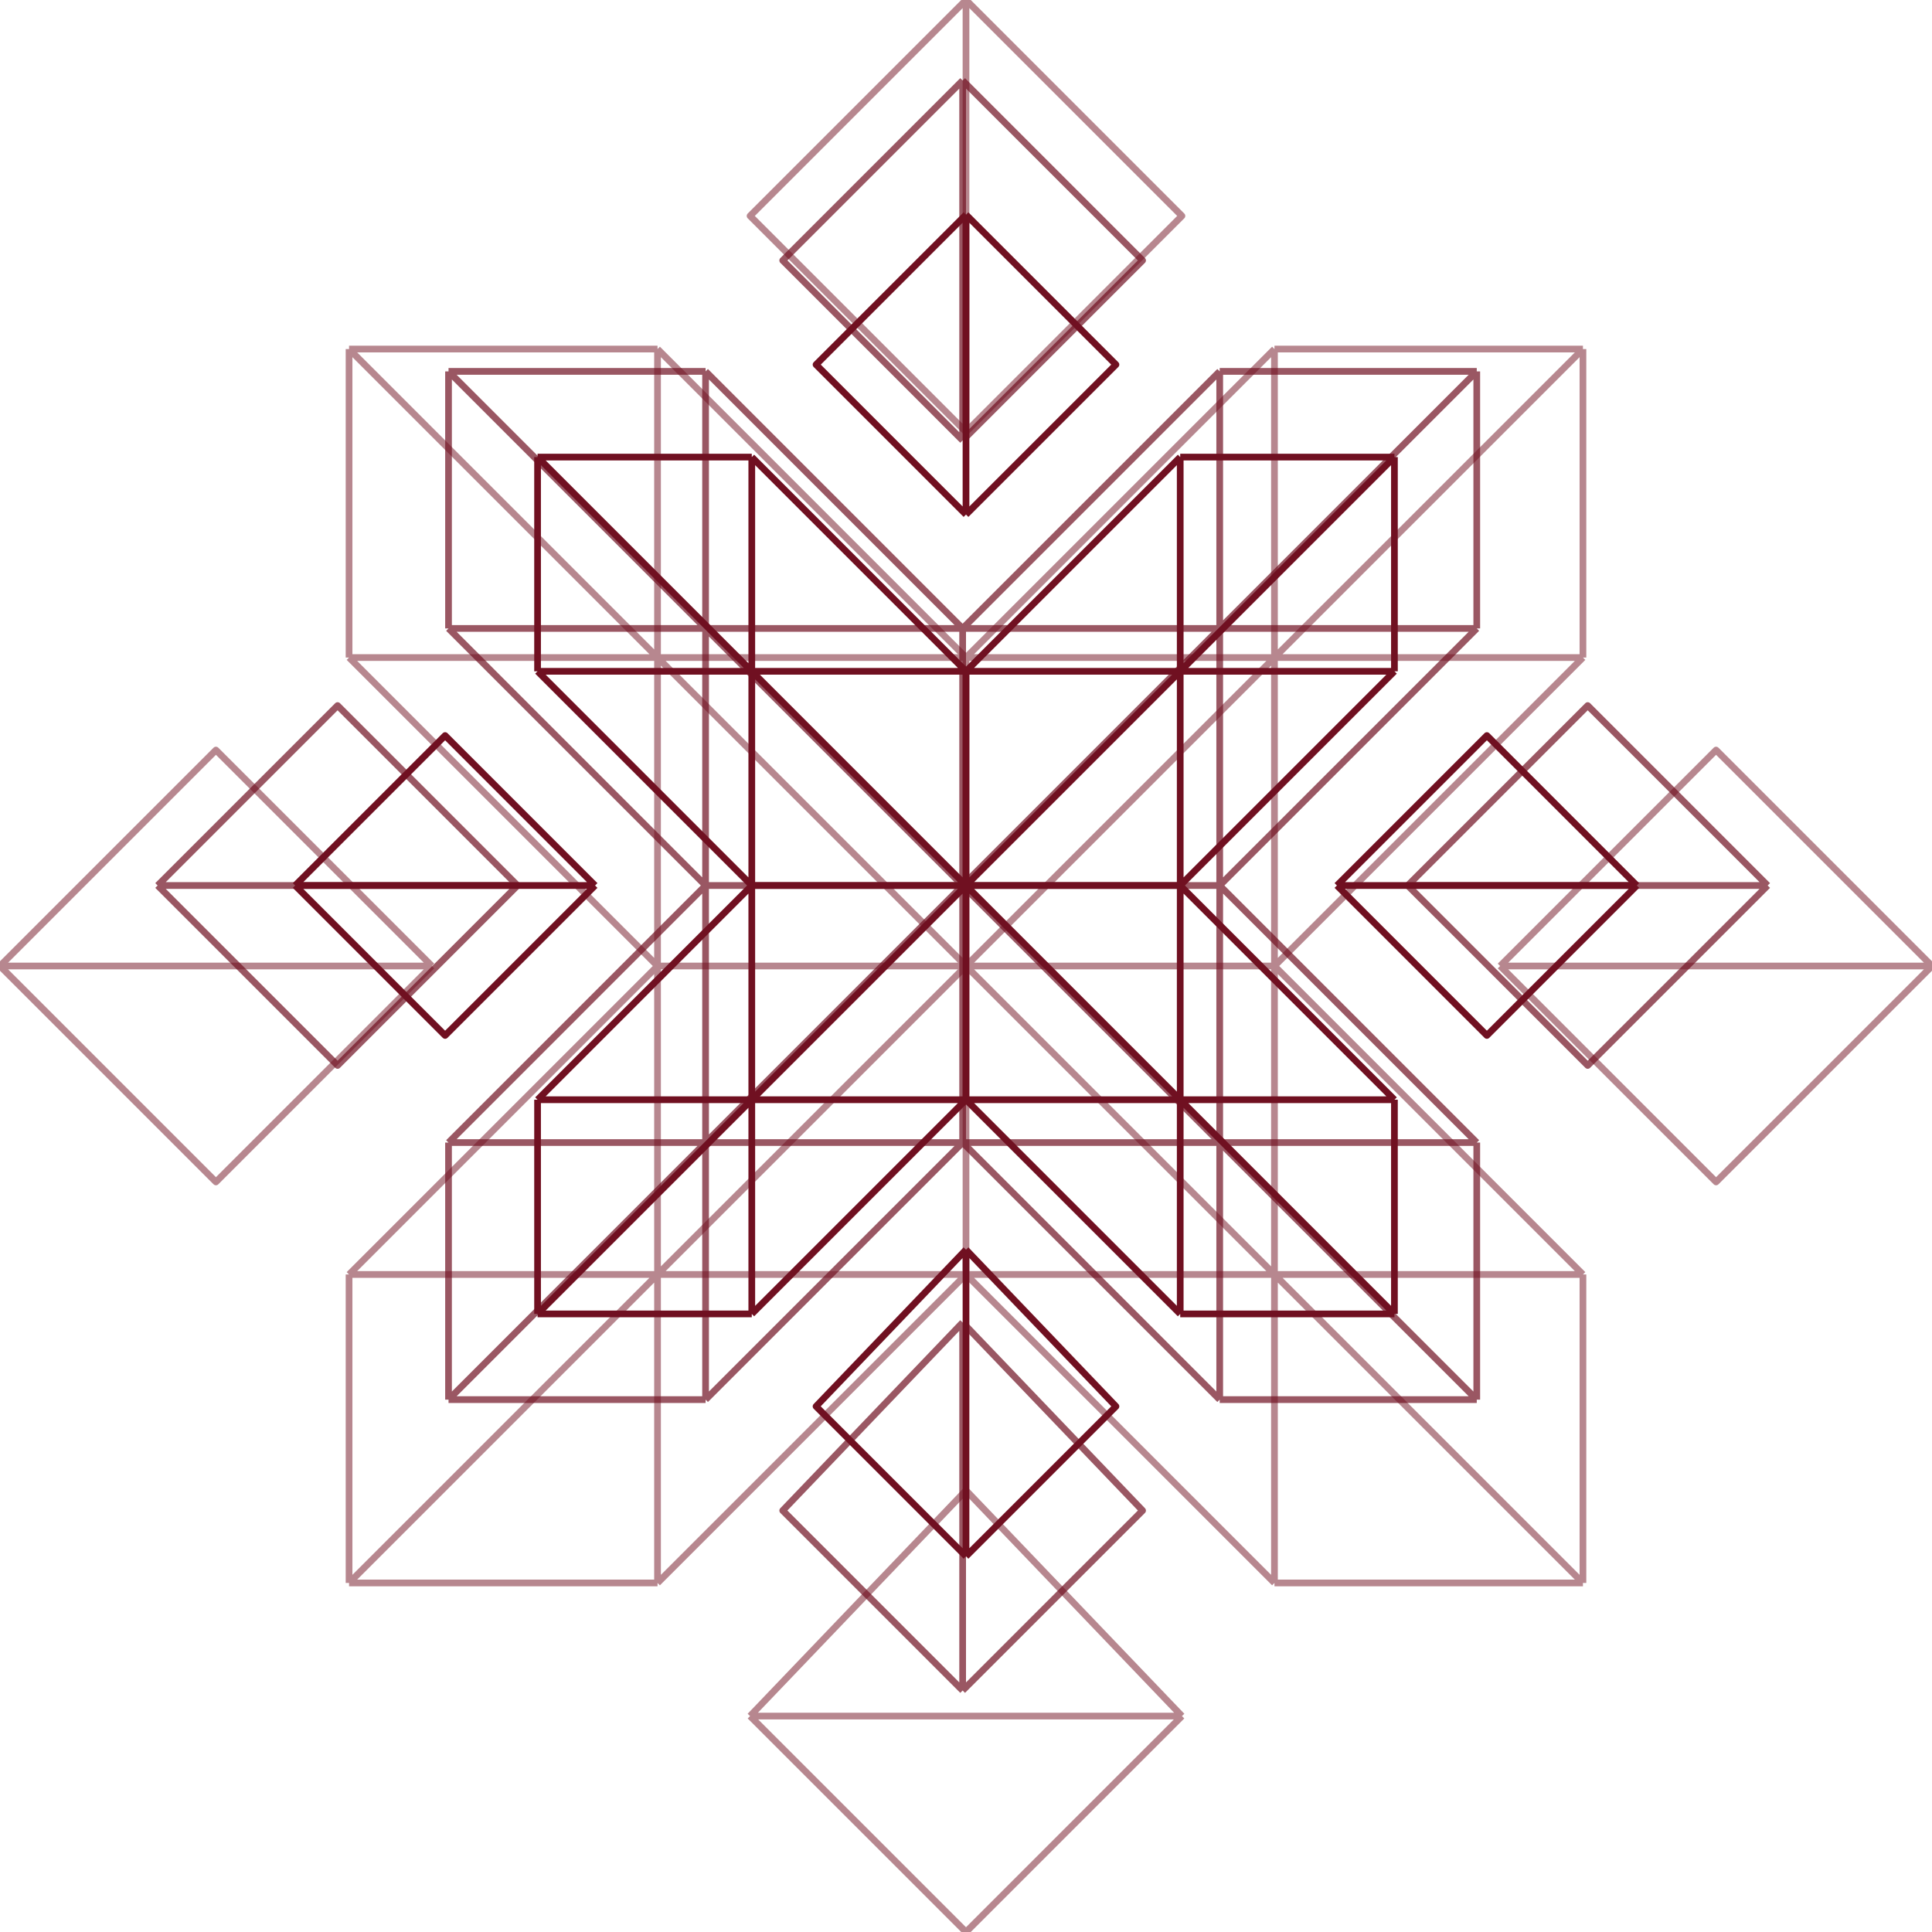 <svg width="576" height="576" viewBox="0 0 576 576" fill="none" xmlns="http://www.w3.org/2000/svg">
<g clip-path="url(#clip0)">
<path opacity="0.7" d="M210.361 340.639H287M210.361 340.639V264.001M210.361 340.639V417.278M210.361 340.639H133.723M210.361 340.639L133.723 417.278M210.361 340.639L287 264.001M287 340.639V264.001M287 340.639H363.639M287 340.639L210.361 417.278M287 340.639L363.639 417.278M287 264.001H210.361M287 264.001V187.362M287 264.001H363.639M287 264.001L363.639 340.639M287 264.001L363.639 187.362M287 264.001L210.361 187.362M210.361 264.001V187.362M210.361 264.001L133.723 187.362M210.361 264.001L133.723 340.639M287 187.362H210.361M287 187.362H363.639M287 187.362L363.639 110.723M287 187.362L210.361 110.723M210.361 187.362V110.723M210.361 187.362H133.723M210.361 187.362L133.723 110.723M363.639 187.362V264.001M363.639 187.362V110.723M363.639 187.362H440.277M363.639 187.362L440.277 110.723M363.639 264.001V340.639M363.639 264.001L440.277 187.362M363.639 264.001L440.277 340.639M363.639 340.639V417.278M363.639 340.639H440.277M363.639 340.639L440.277 417.278M363.639 110.723H440.277M210.361 110.723H133.723M210.361 417.278H133.723M363.639 417.278H440.277M440.277 187.362V110.723M440.277 340.639V417.278M133.723 187.362V110.723M133.723 340.639V417.278M287 131.295L233.353 77.647L287 24M287 131.295L340.647 77.647L287 24M287 131.295V24M419.706 264.001H527M419.706 264.001L473.353 210.353L527 264.001M419.706 264.001L473.353 317.647L527 264.001M287 394.286L233.353 450.353L287 504M287 394.286L340.647 450.353L287 504M287 394.286V504M154.294 264.001H47M154.294 264.001L100.647 210.353L47 264.001M154.294 264.001L100.647 317.647L47 264.001" stroke="#701021" stroke-width="2" stroke-linejoin="round"/>
<path opacity="0.5" d="M196.034 379.967H288M196.034 379.967V288.001M196.034 379.967V471.934M196.034 379.967H104.067M196.034 379.967L104.067 471.934M196.034 379.967L288 288.001M288 379.967V288.001M288 379.967H379.966M288 379.967L196.034 471.934M288 379.967L379.966 471.934M288 288.001H196.034M288 288.001V196.034M288 288.001H379.966M288 288.001L379.966 379.967M288 288.001L379.966 196.034M288 288.001L196.034 196.034M196.034 288.001V196.034M196.034 288.001L104.067 196.034M196.034 288.001L104.067 379.967M288 196.034H196.034M288 196.034H379.966M288 196.034L379.966 104.068M288 196.034L196.034 104.068M196.034 196.034V104.068M196.034 196.034H104.067M196.034 196.034L104.067 104.068M379.966 196.034V288.001M379.966 196.034V104.068M379.966 196.034H471.933M379.966 196.034L471.933 104.068M379.966 288.001V379.967M379.966 288.001L471.933 196.034M379.966 288.001L471.933 379.967M379.966 379.967V471.934M379.966 379.967H471.933M379.966 379.967L471.933 471.934M379.966 104.068H471.933M196.034 104.068H104.067M196.034 471.934H104.067M379.966 471.934H471.933M471.933 196.034V104.068M471.933 379.967V471.934M104.067 196.034V104.068M104.067 379.967V471.934M288 128.754L223.624 64.376L288 0M288 128.754L352.376 64.376L288 0M288 128.754V0M447.247 288.001H576M447.247 288.001L511.624 223.624L576 288.001M447.247 288.001L511.624 352.376L576 288.001M223.624 511.624L288 576L352.376 511.624M223.624 511.624L288 444.343L352.376 511.624M223.624 511.624H352.376M128.753 288.001H0M128.753 288.001L64.376 223.624L0 288.001M128.753 288.001L64.376 352.376L0 288.001" stroke="#701021" stroke-width="2" stroke-linejoin="round"/>
<path d="M224.134 327.866H288M224.134 327.866V264.001M224.134 327.866V391.732M224.134 327.866H160.269M224.134 327.866L160.269 391.732M224.134 327.866L288 264.001M288 327.866V264.001M288 327.866H351.866M288 327.866L224.134 391.732M288 327.866L351.866 391.732M288 264.001H224.134M288 264.001V200.135M288 264.001H351.866M288 264.001L351.866 327.866M288 264.001L351.866 200.135M288 264.001L224.134 200.135M224.134 264.001V200.135M224.134 264.001L160.269 200.135M224.134 264.001L160.269 327.866M288 200.135H224.134M288 200.135H351.866M288 200.135L351.866 136.269M288 200.135L224.134 136.269M224.134 200.135V136.269M224.134 200.135H160.269M224.134 200.135L160.269 136.269M351.866 200.135V264.001M351.866 200.135V136.269M351.866 200.135H415.731M351.866 200.135L415.731 136.269M351.866 264.001V327.866M351.866 264.001L415.731 200.135M351.866 264.001L415.731 327.866M351.866 327.866V391.732M351.866 327.866H415.731M351.866 327.866L415.731 391.732M351.866 136.269H415.731M224.134 136.269H160.269M224.134 391.732H160.269M351.866 391.732H415.731M415.731 200.135V136.269M415.731 327.866V391.732M160.269 200.135V136.269M160.269 327.866V391.732M288 153.412L243.294 108.706L288 64M288 153.412L332.706 108.706L288 64M288 153.412V64M398.588 264.001H488M398.588 264.001L443.294 219.294L488 264.001M398.588 264.001L443.294 308.706L488 264.001M288 372.571L332.706 419.294L288 464M288 372.571L243.294 419.294L288 464M288 372.571V464M177.412 264.001H88M177.412 264.001L132.706 219.294L88 264.001M177.412 264.001L132.706 308.706L88 264.001" stroke="#701021" stroke-width="2" stroke-linejoin="round"/>
</g>
<defs>
<clipPath id="clip0">
<rect width="576" height="576" fill="white"/>
</clipPath>
</defs>
</svg>
